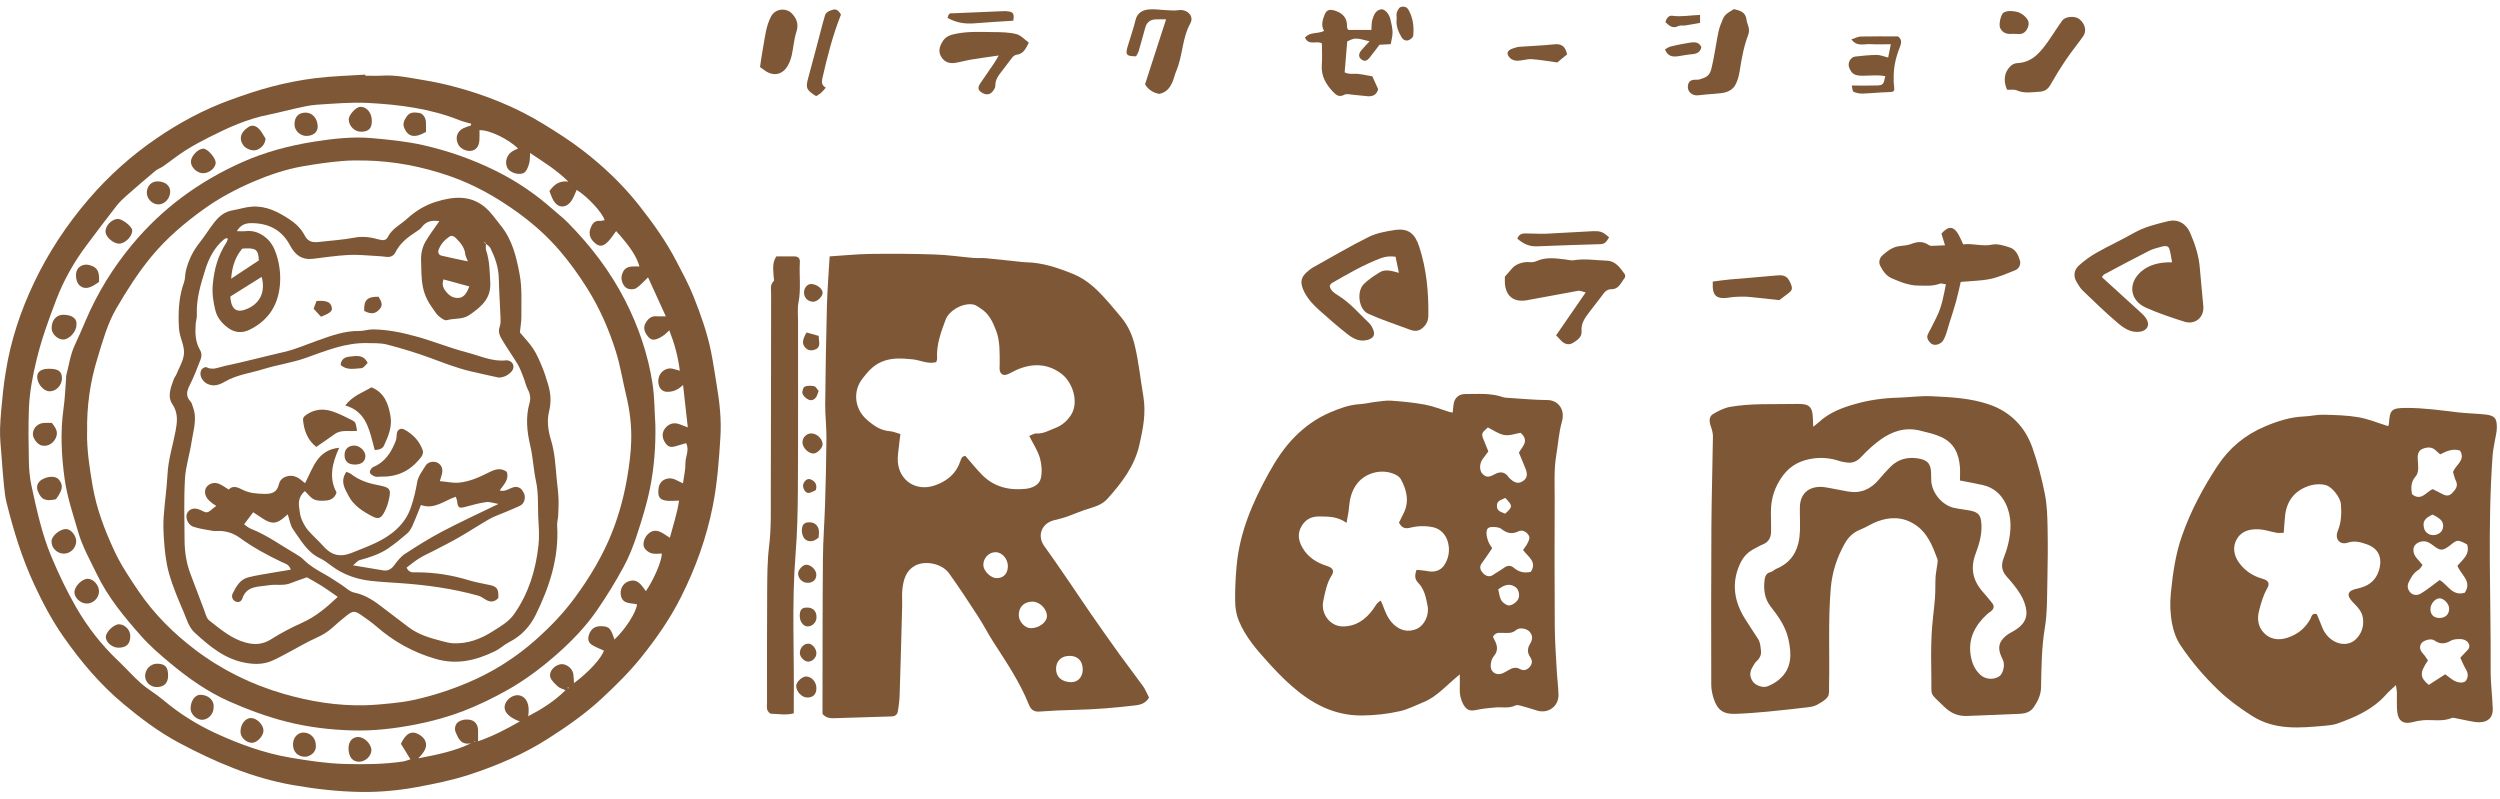 <svg xmlns="http://www.w3.org/2000/svg" width="144" height="46" viewBox="0 0 144 46" fill="none"><path d="M66.186 40.179C66.008 40.477 65.756 40.585 65.436 40.624C64.277 40.765 63.116 40.863 61.947 40.888C61.254 40.903 60.562 40.935 59.871 40.986C59.528 41.012 59.37 40.855 59.254 40.564C58.736 39.276 57.961 38.135 57.215 36.975C56.909 36.5 56.652 35.992 56.344 35.518C55.8 34.678 55.251 33.84 54.668 33.026C54.258 32.456 53.29 32.266 52.706 32.583C52.198 32.859 52.053 33.353 51.985 33.865C51.938 34.218 51.974 34.582 51.964 34.942C51.919 36.651 51.873 38.36 51.818 40.069C51.809 40.364 51.766 40.658 51.721 40.951C51.691 41.145 51.581 41.26 51.36 41.266C50.267 41.294 49.175 41.333 48.081 41.367C47.841 41.375 47.603 41.373 47.376 41.124C47.376 41 47.376 40.822 47.376 40.646C47.382 37.833 47.376 35.021 47.4 32.207C47.408 31.135 47.492 30.066 47.525 28.994C47.563 27.742 47.595 26.489 47.603 25.238C47.608 24.585 47.526 23.931 47.532 23.278C47.55 21.387 47.582 19.496 47.631 17.606C47.655 16.678 47.732 15.752 47.787 14.768C48.559 14.719 49.344 14.638 50.13 14.626C51.366 14.609 52.604 14.616 53.84 14.657C54.587 14.682 55.33 14.793 56.076 14.857C56.315 14.877 56.556 14.851 56.794 14.874C57.481 14.938 58.169 15.018 58.855 15.089C58.934 15.098 59.013 15.105 59.092 15.106C60.053 15.124 60.935 15.425 61.818 15.784C62.683 16.136 63.286 16.77 63.875 17.443C64.119 17.722 64.356 18.008 64.593 18.293C64.987 18.768 65.226 19.316 65.367 19.914C65.593 20.873 65.69 21.853 65.856 22.822C66.02 23.788 65.84 24.692 65.63 25.617C65.349 26.859 64.61 27.812 63.793 28.725C63.537 29.012 63.196 29.152 62.824 29.261C62.339 29.403 61.873 29.612 61.395 29.778C61.157 29.861 60.907 29.911 60.662 29.98C60.01 30.165 59.709 30.849 60.163 31.474C60.705 32.223 61.222 32.989 61.746 33.751C62.103 34.27 62.447 34.797 62.806 35.313C63.357 36.105 63.909 36.894 64.473 37.676C64.92 38.296 65.39 38.899 65.835 39.52C65.971 39.709 66.057 39.931 66.186 40.179ZM59.281 25.11C59.416 25.063 59.563 24.962 59.704 24.969C60.103 24.99 60.43 24.788 60.775 24.658C61.16 24.512 61.477 24.246 61.702 23.884C62.15 23.162 61.8 22.004 61.102 21.5C60.293 20.915 59.425 20.922 58.539 21.313C58.36 21.392 58.195 21.502 58.013 21.569C57.787 21.653 57.615 21.545 57.583 21.314C57.566 21.197 57.584 21.076 57.583 20.956C57.576 20.307 57.613 19.663 57.37 19.027C57.173 18.515 56.954 18.055 56.475 17.76C56.343 17.679 56.213 17.569 56.068 17.54C55.486 17.427 54.672 17.866 54.465 18.42C54.198 19.137 53.928 19.858 53.977 20.647C53.981 20.719 53.943 20.793 53.926 20.86C53.433 20.987 53.011 20.741 52.566 20.698C51.955 20.641 51.369 20.584 50.764 20.848C50.276 21.06 49.971 21.429 49.679 21.805C49.109 22.538 49.221 23.544 49.915 24.16C50.297 24.5 50.715 24.802 51.266 24.839C51.455 24.852 51.639 24.939 51.864 25.004C51.835 25.23 51.804 25.442 51.784 25.656C51.754 25.97 51.689 26.287 51.714 26.597C51.803 27.707 52.782 28.323 53.838 27.962C54.542 27.722 55.068 27.293 55.312 26.572C55.366 26.413 55.402 26.271 55.608 26.264C55.919 26.62 56.215 26.988 56.542 27.326C57.234 28.043 58.111 28.257 59.067 28.158C59.442 28.118 59.857 27.951 59.949 27.561C60.035 27.191 60.005 26.759 59.901 26.39C59.781 25.967 59.521 25.585 59.284 25.11H59.281ZM59.45 34.654C58.972 34.666 58.676 34.969 58.681 35.439C58.686 35.806 59.031 36.179 59.371 36.184C59.848 36.19 60.319 35.828 60.304 35.466C60.287 35.045 59.866 34.643 59.45 34.654ZM62.365 38.587C62.374 38.09 62.102 37.79 61.635 37.778C61.152 37.766 60.835 38.056 60.829 38.514C60.822 38.98 61.135 39.27 61.67 39.294C62.067 39.311 62.358 39.016 62.365 38.587ZM58.054 32.596C58.049 32.187 57.71 31.799 57.345 31.807C56.873 31.817 56.613 32.238 56.642 32.583C56.669 32.898 57.062 33.29 57.389 33.301C57.796 33.314 58.059 33.036 58.054 32.596Z" fill="#7D5736"></path><path d="M21.043 4.36C21.363 4.36 21.683 4.377 22.001 4.357C22.82 4.304 23.614 4.487 24.412 4.616C24.973 4.707 25.531 4.826 26.079 4.97C27.933 5.454 29.703 6.156 31.336 7.164C32.108 7.639 32.877 8.128 33.592 8.682C34.788 9.606 35.879 10.647 36.819 11.84C37.615 12.85 38.36 13.893 38.955 15.035C39.301 15.699 39.66 16.36 39.937 17.052C40.353 18.091 40.731 19.147 40.954 20.247C41.087 20.902 41.178 21.567 41.289 22.225C41.455 23.204 41.558 24.192 41.495 25.183C41.414 26.5 41.318 27.814 41.062 29.118C40.698 30.969 40.068 32.717 39.227 34.388C38.598 35.639 37.798 36.79 36.916 37.884C36.229 38.737 35.45 39.499 34.654 40.24C33.71 41.118 32.651 41.852 31.567 42.545C30.167 43.439 28.651 44.09 27.076 44.607C26.069 44.939 25.035 45.148 23.991 45.34C22.932 45.534 21.868 45.63 20.812 45.616C19.497 45.598 18.184 45.449 16.874 45.22C14.53 44.81 12.4 43.895 10.327 42.793C9.17 42.177 8.133 41.398 7.127 40.561C5.771 39.433 4.65 38.101 3.65 36.669C2.997 35.734 2.463 34.727 1.978 33.684C1.269 32.159 0.781 30.575 0.379 28.954C0.303 28.65 0.266 28.334 0.234 28.021C0.176 27.45 0.132 26.878 0.091 26.306C0.053 25.773 -0.014 25.238 0.003 24.706C0.025 23.976 0.108 23.248 0.179 22.521C0.215 22.15 0.276 21.78 0.334 21.411C0.616 19.614 1.185 17.913 1.967 16.27C2.796 14.529 3.843 12.949 5.098 11.484C6.254 10.136 7.559 8.967 9.015 7.97C10.333 7.068 11.739 6.311 13.243 5.764C14.053 5.469 14.871 5.189 15.705 4.975C16.52 4.765 17.354 4.601 18.189 4.499C19.133 4.384 20.087 4.361 21.038 4.298C21.038 4.318 21.041 4.339 21.042 4.359L21.043 4.36ZM27.132 7.227C27.132 7.193 27.135 7.158 27.135 7.123C26.909 7.057 26.678 7.009 26.462 6.923C24.775 6.249 22.998 6.025 21.208 5.93C20.221 5.878 19.224 5.971 18.233 6.033C17.825 6.059 17.419 6.163 17.015 6.249C16.498 6.36 15.986 6.506 15.466 6.608C14.257 6.844 13.151 7.347 12.062 7.895C11.588 8.134 11.119 8.388 10.669 8.673C10.232 8.951 9.828 9.279 9.402 9.576C9.26 9.676 9.083 9.73 8.951 9.84C8.389 10.309 7.833 10.788 7.284 11.273C7.079 11.454 6.876 11.646 6.709 11.86C6.128 12.605 5.561 13.361 4.994 14.116C4.269 15.081 3.674 16.13 3.246 17.249C2.811 18.389 2.39 19.54 2.103 20.737C1.883 21.656 1.702 22.581 1.666 23.523C1.628 24.538 1.641 25.557 1.663 26.574C1.672 27.046 1.713 27.526 1.814 27.986C2.115 29.366 2.408 30.747 2.959 32.061C3.377 33.059 3.845 34.041 4.378 34.968C5.032 36.107 5.851 37.162 6.822 38.077C7.266 38.495 7.667 38.96 8.124 39.36C8.522 39.709 8.992 39.973 9.396 40.315C10.31 41.085 11.306 41.716 12.389 42.218C13.785 42.863 15.213 43.384 16.74 43.643C17.772 43.818 18.803 43.975 19.849 44.004C20.962 44.035 22.075 44.026 23.181 43.868C23.349 43.844 23.51 43.775 23.642 43.736C23.446 43.417 23.264 43.118 23.093 42.842C23.383 42.224 23.72 42.057 24.151 42.316C24.295 42.402 24.447 42.542 24.503 42.692C24.636 43.05 24.421 43.339 24.09 43.682C25.221 43.459 26.2 43.266 27.142 42.808C26.555 42.942 26.391 42.528 26.233 42.138C26.187 42.026 26.208 41.857 26.26 41.745C26.375 41.503 26.769 41.39 27.107 41.469C27.361 41.529 27.524 41.737 27.535 42.036C27.543 42.245 27.536 42.455 27.536 42.699C28.397 42.4 29.158 42.003 29.942 41.555C29.253 41.304 28.966 40.948 29.096 40.562C29.214 40.22 29.621 39.977 29.937 40.059C30.342 40.166 30.528 40.596 30.424 41.256C31.213 40.842 31.933 40.394 32.574 39.753C32.409 39.678 32.245 39.644 32.139 39.546C31.969 39.391 31.771 39.217 31.701 39.013C31.595 38.694 31.928 38.316 32.293 38.259C32.603 38.211 32.978 38.496 33.023 38.821C33.045 38.984 33.048 39.149 33.062 39.347C33.917 38.713 34.636 37.919 34.785 37.476C34.553 37.367 34.311 37.279 34.098 37.147C33.874 37.006 33.841 36.785 33.935 36.532C34.055 36.215 34.271 36.063 34.614 36.069C35.008 36.076 35.126 36.145 35.283 36.527C35.321 36.622 35.351 36.719 35.392 36.837C36.018 36.258 36.657 35.252 36.692 34.81C36.337 34.716 35.855 34.821 35.762 34.284C35.702 33.941 35.871 33.622 36.171 33.499C36.713 33.279 36.944 33.703 37.204 34.05C37.663 33.379 38.117 32.325 38.124 31.885C37.927 31.885 37.72 31.923 37.538 31.873C37.383 31.83 37.216 31.71 37.128 31.576C36.986 31.357 37.101 30.975 37.319 30.767C37.544 30.553 37.786 30.512 38.079 30.661C38.247 30.746 38.4 30.86 38.584 30.976C38.781 30.223 39.017 29.529 39.115 28.836C38.802 28.836 38.542 28.878 38.303 28.826C37.969 28.753 37.893 28.578 37.926 28.189C37.957 27.829 38.149 27.631 38.447 27.567C38.785 27.497 39.03 27.71 39.338 27.84C39.395 27.424 39.488 27.053 39.481 26.684C39.474 26.305 39.726 25.929 39.519 25.524C39.305 25.588 39.12 25.646 38.932 25.699C38.62 25.787 38.488 25.745 38.324 25.514C38.125 25.233 38.117 24.93 38.301 24.683C38.519 24.391 38.835 24.308 39.186 24.451C39.302 24.499 39.42 24.542 39.617 24.618C39.523 23.769 39.436 22.999 39.344 22.173C39.062 22.448 38.782 22.57 38.444 22.569C38.178 22.568 38.012 22.406 37.954 22.2C37.778 21.593 38.272 21.134 38.735 21.236C38.857 21.262 38.975 21.303 39.158 21.355C39.05 20.517 38.849 19.782 38.551 19.026C38.425 19.142 38.358 19.217 38.281 19.275C38.187 19.346 38.089 19.412 37.984 19.465C37.646 19.632 37.469 19.596 37.266 19.308C37.112 19.086 37.037 18.856 37.197 18.589C37.342 18.347 37.517 18.194 37.816 18.218C37.966 18.23 38.118 18.22 38.351 18.22C37.987 17.421 37.655 16.693 37.328 15.976C37.079 16.21 36.888 16.44 36.648 16.597C36.526 16.677 36.3 16.68 36.156 16.625C35.9 16.527 35.746 16.127 35.812 15.874C35.904 15.517 36.059 15.379 36.416 15.35C36.55 15.34 36.685 15.349 36.833 15.349C36.664 14.759 36.273 14.171 35.489 13.311C35.346 13.5 35.222 13.698 35.066 13.869C34.731 14.236 34.497 14.246 34.171 13.905C33.98 13.705 33.911 13.437 34.001 13.185C34.084 12.953 34.202 12.695 34.541 12.721C34.634 12.729 34.728 12.697 34.825 12.684C34.717 12.261 33.818 11.299 33.215 10.939C33.117 11.149 33.047 11.376 32.917 11.563C32.588 12.034 32.109 11.996 31.848 11.49C31.766 11.335 31.712 11.164 31.648 11.005C31.887 10.677 32.169 10.389 32.736 10.46C32.044 9.776 31.31 9.332 30.531 8.812C30.519 9.041 30.527 9.177 30.503 9.308C30.477 9.442 30.438 9.577 30.378 9.7C30.329 9.8 30.258 9.921 30.166 9.965C29.865 10.11 29.35 9.934 29.222 9.666C29.046 9.297 29.207 8.859 29.588 8.672C29.667 8.634 29.746 8.598 29.841 8.552C29.257 7.988 28.171 7.475 27.617 7.498C27.617 7.691 27.629 7.887 27.614 8.081C27.596 8.304 27.525 8.52 27.314 8.634C27.017 8.793 26.549 8.624 26.394 8.323C26.202 7.946 26.321 7.562 26.699 7.382C26.835 7.316 26.985 7.275 27.127 7.224L27.132 7.227ZM32.761 39.626C32.749 39.614 32.738 39.595 32.724 39.593C32.711 39.593 32.698 39.611 32.684 39.621C32.696 39.633 32.706 39.652 32.72 39.653C32.732 39.653 32.746 39.637 32.761 39.626ZM27.343 42.696C27.33 42.706 27.314 42.72 27.3 42.731C27.329 42.733 27.357 42.735 27.386 42.736C27.372 42.723 27.357 42.709 27.343 42.696Z" fill="#7D5736"></path><path d="M84.082 38.846C83.318 39.464 82.787 40.118 82.004 40.439C81.555 40.624 81.113 40.854 80.645 40.961C79.936 41.124 79.213 41.202 78.475 41.212C76.864 41.232 75.569 40.537 74.409 39.52C73.934 39.105 73.493 38.647 73.07 38.18C72.394 37.438 71.73 36.676 71.346 35.733C71.208 35.397 71.152 35.01 71.145 34.643C71.132 33.971 71.169 33.302 71.226 32.628C71.394 30.68 72.14 28.957 73.065 27.28C73.495 26.5 73.973 25.765 74.606 25.134C75.183 24.557 75.841 24.088 76.585 23.769C77.138 23.532 77.71 23.313 78.329 23.279C78.622 23.264 78.912 23.187 79.204 23.152C79.516 23.116 79.833 23.057 80.142 23.079C80.789 23.126 81.438 23.187 82.075 23.306C82.551 23.394 83.008 23.582 83.475 23.725C83.529 23.742 83.585 23.749 83.674 23.767C83.69 23.618 83.707 23.485 83.718 23.351C83.754 22.948 84 22.695 84.402 22.696C85.132 22.698 85.87 22.628 86.58 22.879C86.653 22.906 86.736 22.907 86.813 22.912C87.585 22.96 88.356 23.04 89.127 23.043C89.706 23.046 90.045 23.503 90.017 23.979C90.01 24.095 89.99 24.214 89.957 24.326C89.786 24.935 89.751 25.565 89.646 26.184C89.5 27.035 89.552 27.888 89.549 28.74C89.539 31.193 89.539 33.647 89.555 36.101C89.561 36.933 89.622 37.766 89.668 38.597C89.693 39.07 89.757 39.541 89.769 40.014C89.786 40.686 89.172 41.127 88.53 40.927C88.212 40.828 87.895 40.73 87.574 40.643C87.481 40.618 87.359 40.598 87.281 40.637C86.9 40.821 86.496 40.713 86.106 40.752C85.753 40.785 85.398 40.814 85.054 40.891C84.671 40.974 84.473 40.91 84.287 40.572C84.13 40.286 84.069 39.984 84.082 39.661C84.092 39.428 84.084 39.196 84.084 38.844L84.082 38.846ZM77.561 30.117C77.009 29.729 76.512 29.76 76.017 29.747C75.528 29.734 75.169 29.931 74.943 30.353C74.726 30.757 74.798 31.156 75.017 31.54C75.34 32.107 75.851 32.417 76.454 32.608C76.766 32.708 76.868 32.882 76.707 33.137C76.416 33.601 76.323 34.116 76.217 34.636C76.073 35.342 76.602 36.065 77.315 36.081C78.09 36.097 78.656 35.691 79.092 35.093C79.217 34.92 79.296 34.72 79.532 34.596C79.577 34.694 79.61 34.758 79.635 34.825C79.784 35.235 79.936 35.639 80.261 35.953C80.668 36.345 81.156 36.427 81.618 36.217C82.051 36.02 82.329 35.418 82.231 34.913C82.139 34.435 82.052 33.938 81.687 33.568C81.473 33.35 81.485 33.119 81.596 32.82C81.821 32.847 82.036 32.858 82.243 32.9C82.62 32.976 82.976 32.867 83.178 32.568C83.449 32.168 83.521 31.715 83.409 31.259C83.302 30.813 82.981 30.462 82.551 30.37C82.134 30.28 81.661 30.285 81.249 30.392C80.886 30.485 80.736 30.377 80.579 30.106C80.662 29.939 80.736 29.778 80.819 29.624C81.196 28.921 81.041 28.249 80.686 27.597C80.626 27.488 80.5 27.396 80.384 27.34C79.637 26.974 78.67 27.208 78.169 27.856C77.838 28.286 77.737 28.772 77.696 29.291C77.678 29.517 77.624 29.741 77.562 30.115L77.561 30.117ZM85.729 26.001C85.61 26.161 85.502 26.301 85.398 26.444C85.218 26.688 85.205 27.079 85.369 27.267C85.553 27.477 85.721 27.526 86.06 27.334C86.429 27.123 86.691 27.179 86.922 27.515C86.944 27.547 86.979 27.571 87.007 27.598C87.279 27.843 87.496 27.87 87.748 27.692C87.95 27.549 88 27.335 87.882 27.027C87.757 26.701 87.617 26.383 87.488 26.07C87.696 25.707 88.107 25.392 87.586 24.929C87.3 24.974 86.96 25.108 86.652 25.058C86.32 25.003 86.017 24.775 85.701 24.622C85.325 24.949 85.315 24.981 85.467 25.357C85.549 25.558 85.629 25.758 85.729 26.003V26.001ZM87.73 31.677C87.83 31.529 87.922 31.423 87.98 31.299C88.053 31.145 88.164 30.989 88.03 30.801C87.88 30.591 87.659 30.51 87.455 30.608C87.077 30.791 86.788 30.708 86.477 30.465C86.353 30.369 86.144 30.354 85.974 30.354C85.713 30.354 85.617 30.454 85.622 30.723C85.625 30.892 85.679 31.066 85.741 31.224C85.796 31.363 85.895 31.484 85.95 31.575C85.731 31.895 85.552 32.177 85.351 32.443C85.174 32.677 85.293 32.879 85.436 33.028C85.585 33.181 85.796 33.267 86.023 33.102C86.213 32.963 86.429 32.859 86.616 32.716C86.82 32.559 87.013 32.547 87.206 32.712C87.483 32.947 87.792 33.026 88.175 32.938C88.551 32.365 88.021 32.079 87.728 31.678L87.73 31.677ZM85.993 36.681C86.02 36.738 86.044 36.792 86.072 36.842C86.258 37.178 86.316 37.492 86.026 37.82C85.921 37.94 85.877 38.142 85.865 38.311C85.837 38.699 86.167 38.928 86.532 38.79C86.641 38.749 86.742 38.682 86.843 38.625C87.069 38.495 87.283 38.386 87.557 38.54C87.77 38.659 87.978 38.586 88.132 38.391C88.276 38.21 88.261 38.026 88.138 37.845C87.963 37.589 87.973 37.343 88.134 37.081C88.281 36.845 88.303 36.597 88.093 36.375C87.933 36.208 87.531 36.117 87.33 36.29C87.077 36.508 86.817 36.451 86.547 36.454C86.355 36.457 86.14 36.402 85.994 36.682L85.993 36.681ZM86.298 33.949C86.35 34.158 86.37 34.376 86.462 34.557C86.527 34.684 86.678 34.792 86.814 34.853C87 34.936 87.316 34.745 87.447 34.512C87.553 34.32 87.496 33.958 87.29 33.815C86.977 33.595 86.664 33.665 86.298 33.949ZM86.703 28.68C86.48 28.803 86.211 28.82 86.221 29.151C86.23 29.476 86.498 29.486 86.694 29.588C87.14 29.196 87.143 29.131 86.702 28.679L86.703 28.68Z" fill="#7D5736"></path><path d="M137.558 24.547C137.575 24.499 137.598 24.463 137.6 24.426C137.652 23.588 137.75 23.499 138.608 23.496C139.599 23.493 140.579 23.633 141.56 23.749C142.071 23.809 142.588 23.818 143.1 23.869C143.687 23.925 143.831 24.077 143.818 24.657C143.812 24.908 143.74 25.159 143.699 25.41C143.656 25.682 143.595 25.954 143.575 26.228C143.274 30.347 143.485 34.472 143.461 38.595C143.456 39.346 143.561 40.098 143.583 40.85C143.596 41.337 143.292 41.606 142.792 41.602C142.616 41.601 142.439 41.567 142.265 41.536C141.976 41.482 141.689 41.416 141.401 41.36C141.343 41.349 141.274 41.336 141.223 41.358C140.686 41.579 140.123 41.442 139.572 41.486C139.378 41.502 139.183 41.537 138.993 41.589C138.441 41.737 138.125 41.539 138.076 40.959C138.046 40.602 138.069 40.242 138.06 39.882C138.058 39.774 138.034 39.668 138.006 39.462C137.773 39.683 137.592 39.831 137.44 40.003C136.683 40.863 135.677 41.305 134.631 41.676C134.413 41.754 134.171 41.781 133.938 41.801C132.481 41.929 131.037 42.084 129.695 41.222C129.01 40.783 128.365 40.318 127.778 39.753C126.96 38.966 126.224 38.112 125.599 37.17C125.357 36.806 125.202 36.392 125.114 35.931C125 35.332 124.981 34.739 125.041 34.156C125.155 33.044 125.302 31.946 125.681 30.867C126.188 29.422 126.893 28.104 127.726 26.837C128.408 25.801 129.31 25.051 130.455 24.566C131.183 24.257 131.917 24.022 132.714 23.988C133.087 23.973 133.459 23.879 133.83 23.888C134.502 23.903 135.182 23.919 135.842 24.032C136.416 24.13 136.966 24.363 137.558 24.547ZM131.537 30.691C131.363 30.691 131.243 30.708 131.131 30.687C130.785 30.625 130.444 30.503 130.098 30.487C129.613 30.465 129.131 30.573 128.856 31.026C128.581 31.475 128.665 31.971 128.94 32.37C129.265 32.844 129.741 33.176 130.313 33.333C130.656 33.428 130.759 33.596 130.592 33.888C130.355 34.303 130.231 34.744 130.116 35.205C129.991 35.705 130.095 36.143 130.409 36.464C130.766 36.828 131.249 36.909 131.781 36.726C132.354 36.529 132.769 36.192 133.067 35.672C133.141 35.544 133.154 35.284 133.449 35.376C133.546 35.612 133.655 35.861 133.751 36.114C133.907 36.526 134.21 36.847 134.583 37.002C134.94 37.149 135.383 37.131 135.701 36.817C136.023 36.499 136.161 36.105 136.109 35.639C136.062 35.205 135.775 34.949 135.501 34.661C135.133 34.277 135.229 34.015 135.758 33.908C136.361 33.787 136.823 33.498 137.019 32.88C137.253 32.146 137.017 31.593 136.326 31.351C136.004 31.238 135.637 31.122 135.234 31.256C134.769 31.412 134.464 31.039 134.659 30.573C134.866 30.078 134.872 29.573 134.84 29.06C134.814 28.656 134.331 28.046 133.978 27.947C133.32 27.76 132.46 28.079 132.025 28.639C131.718 29.034 131.625 29.485 131.597 29.963C131.584 30.194 131.561 30.424 131.541 30.687L131.537 30.691ZM140.53 33.408C141.005 33.7 141.262 34.358 141.972 34.14C142.416 33.477 141.732 33.095 141.547 32.586C141.855 32.227 142.285 31.93 142.107 31.363C141.785 31.178 141.606 31.109 141.453 31.18C141.314 31.244 141.198 31.359 141.073 31.451C140.69 31.732 140.564 31.728 140.186 31.443C140.077 31.36 139.961 31.278 139.836 31.224C139.584 31.114 139.238 31.213 139.088 31.42C138.959 31.601 138.997 31.903 139.183 32.128C139.294 32.262 139.41 32.393 139.541 32.546C139.447 32.659 139.392 32.775 139.3 32.829C139.01 32.999 138.866 33.278 138.731 33.558C138.685 33.654 138.671 33.791 138.701 33.891C138.798 34.227 139.135 34.375 139.444 34.187C139.805 33.967 140.136 33.694 140.529 33.407L140.53 33.408ZM138.933 28.465C139.45 28.892 139.76 28.334 140.118 28.173C140.31 28.269 140.472 28.34 140.626 28.43C140.832 28.549 141.046 28.609 141.225 28.42C141.411 28.224 141.62 28.018 141.458 27.691C141.382 27.535 141.348 27.358 141.295 27.192C141.433 26.777 142.043 26.51 141.695 25.953C141.269 25.819 140.91 25.991 140.555 26.171C140.463 26.09 140.384 26.029 140.316 25.959C140.086 25.723 139.805 25.747 139.544 25.852C139.29 25.955 139.242 26.199 139.264 26.456C139.274 26.576 139.274 26.695 139.283 26.814C139.301 27.056 139.29 27.271 139.111 27.479C138.877 27.749 138.862 28.094 138.933 28.465ZM141.713 37.884C141.84 37.751 141.924 37.668 142.003 37.579C142.119 37.45 142.286 37.339 142.22 37.127C142.156 36.923 141.938 36.799 141.64 36.811C141.486 36.817 141.311 36.823 141.184 36.898C140.863 37.084 140.564 37.127 140.248 36.905C140.202 36.871 140.143 36.848 140.087 36.838C139.887 36.797 139.537 36.925 139.454 37.08C139.335 37.303 139.414 37.49 139.579 37.666C139.686 37.779 139.763 37.919 139.85 38.041C139.368 38.755 139.371 39.014 139.898 39.449C140.204 39.251 140.526 39.044 140.845 38.839C141.009 38.959 141.159 39.088 141.326 39.189C141.594 39.348 141.931 39.361 142.038 39.207C142.183 38.996 142.171 38.773 142.032 38.544C141.912 38.347 141.828 38.126 141.713 37.886V37.884ZM140.111 29.639C139.648 29.861 139.533 30.049 139.627 30.43C139.684 30.661 139.899 30.821 140.15 30.823C140.41 30.823 140.64 30.671 140.699 30.456C140.796 30.102 140.649 29.897 140.111 29.639ZM140.537 35.594C140.876 35.587 141.089 35.36 141.069 35.027C141.053 34.774 140.777 34.479 140.54 34.464C140.269 34.446 139.975 34.794 139.992 35.115C140.009 35.429 140.207 35.603 140.536 35.596L140.537 35.594Z" fill="#7D5736"></path><path d="M104.442 24.583C104.624 24.434 104.702 24.377 104.772 24.312C105.369 23.763 106.092 23.488 106.861 23.27C107.666 23.041 108.477 22.93 109.309 22.906C109.962 22.888 110.616 22.793 111.265 22.823C112.385 22.875 113.52 22.932 114.589 23.302C115.796 23.72 116.642 24.58 117.064 25.78C117.37 26.646 117.602 27.546 117.783 28.447C117.911 29.081 117.928 29.745 117.941 30.396C117.961 31.434 117.953 32.471 117.928 33.508C117.906 34.399 117.927 35.303 117.781 36.178C117.59 37.323 117.588 38.465 117.563 39.614C117.553 40.039 117.366 40.416 117.128 40.757C116.947 41.015 116.646 41.102 116.347 41.116C115.336 41.165 114.324 41.196 113.312 41.239C112.785 41.262 112.361 41.078 111.982 40.704C111.096 39.831 111.27 40.197 111.245 38.958C111.228 38.16 111.223 37.361 111.26 36.565C111.293 35.857 111.399 35.153 111.454 34.445C111.485 34.048 111.466 33.647 111.488 33.249C111.501 33.016 111.555 32.783 111.582 32.55C111.597 32.432 111.632 32.298 111.593 32.195C111.309 31.437 111.021 30.677 110.291 30.207C109.607 29.766 108.88 29.759 108.146 30.031C107.799 30.159 107.485 30.376 107.14 30.511C106.728 30.673 106.448 30.963 106.243 31.333C105.8 32.132 105.529 32.961 105.45 33.901C105.293 35.773 105.396 37.64 105.354 39.509C105.349 39.723 105.384 39.989 105.275 40.14C105.127 40.345 104.868 40.48 104.636 40.607C104.486 40.688 104.299 40.718 104.125 40.739C103.342 40.831 102.559 40.921 101.773 40.994C101.162 41.05 100.55 41.1 99.938 41.118C99.258 41.139 98.92 40.893 98.709 40.242C98.626 39.983 98.569 39.703 98.568 39.432C98.562 36.399 98.558 33.367 98.576 30.335C98.587 28.603 98.642 26.873 98.665 25.141C98.667 24.951 98.611 24.754 98.548 24.572C98.433 24.247 98.437 23.987 98.686 23.84C98.986 23.663 99.318 23.495 99.656 23.436C100.875 23.222 102.112 23.295 103.342 23.269C103.482 23.266 103.621 23.265 103.761 23.272C104.19 23.296 104.36 23.456 104.407 23.886C104.427 24.078 104.427 24.275 104.442 24.585V24.583ZM112.895 27.676C112.895 27.372 112.912 27.133 112.892 26.895C112.829 26.147 112.568 25.525 111.829 25.18C111.431 24.996 111.016 24.907 110.597 24.803C109.737 24.59 108.989 24.839 108.31 25.328C107.91 25.616 107.541 25.96 107.204 26.32C106.959 26.582 106.703 26.692 106.363 26.638C106.227 26.616 106.088 26.6 105.96 26.556C105.463 26.389 104.948 26.336 104.436 26.409C103.736 26.509 103.144 26.787 102.695 27.394C102.214 28.044 101.996 28.742 102.004 29.533C102.008 29.892 102.017 30.252 102.014 30.611C102.01 30.954 101.883 31.224 101.536 31.359C101.372 31.424 101.22 31.521 101.062 31.6C100.712 31.774 100.442 32.04 100.271 32.383C99.684 33.562 99.885 34.694 100.577 35.743C100.804 36.089 101.022 36.441 101.252 36.784C101.402 37.007 101.396 37.223 101.429 37.453C101.471 37.744 101.341 37.944 101.139 38.128C101.069 38.192 101.029 38.289 100.975 38.372C100.771 38.682 100.765 38.964 100.957 39.248C101.113 39.476 101.526 39.64 101.805 39.533C102.04 39.442 102.274 39.311 102.467 39.149C103.232 38.51 103.202 37.655 103.009 36.801C102.851 36.097 102.44 35.505 101.996 34.944C101.637 34.491 101.575 33.97 101.637 33.425C101.66 33.212 101.728 33.004 102.002 32.949C102.11 32.927 102.196 32.812 102.304 32.769C103.292 32.367 103.642 31.564 103.677 30.574C103.694 30.115 103.662 29.655 103.674 29.196C103.693 28.467 104.143 28.038 104.875 28.044C105.032 28.045 105.19 28.075 105.345 28.103C105.711 28.169 106.075 28.245 106.443 28.31C107.168 28.439 107.745 28.184 108.213 27.634C108.431 27.378 108.653 27.123 108.892 26.886C109.315 26.468 109.827 26.316 110.419 26.396C111.023 26.477 111.233 26.703 111.233 27.315C111.233 27.434 111.233 27.554 111.239 27.674C111.267 28.379 111.858 29.098 112.548 29.253C112.835 29.316 113.13 29.345 113.42 29.398C113.972 29.497 114.107 29.668 114.132 30.236C114.159 30.822 113.99 31.375 113.792 31.904C113.48 32.744 113.64 33.448 114.214 34.096C114.397 34.303 114.574 34.518 114.748 34.734C114.885 34.906 114.853 35.066 114.688 35.203C114.611 35.265 114.524 35.315 114.452 35.381C113.762 36.021 113.356 36.781 113.512 37.75C113.581 38.184 113.743 38.586 114.092 38.889C114.368 39.129 114.808 39.169 115.137 38.971C115.358 38.839 115.489 38.386 115.392 38.076C115.364 37.983 115.31 37.897 115.271 37.806C115.062 37.316 115.124 36.985 115.521 36.642C115.667 36.516 115.846 36.426 116.015 36.328C116.455 36.071 116.775 35.714 116.719 35.186C116.686 34.865 116.557 34.533 116.39 34.254C116.168 33.885 115.887 33.546 115.597 33.225C115.31 32.908 115.249 32.58 115.397 32.187C115.501 31.913 115.6 31.634 115.667 31.349C115.853 30.564 115.891 29.774 115.536 29.026C115.274 28.472 114.834 28.081 114.217 27.94C113.799 27.844 113.375 27.771 112.893 27.676H112.895Z" fill="#7D5736"></path><path d="M44.712 14.767C45.066 14.767 45.404 14.77 45.741 14.767C45.964 14.766 46.085 14.877 46.072 15.093C46.025 15.864 46.146 16.638 45.995 17.412C45.923 17.777 45.968 18.168 45.968 18.546C45.965 21.756 45.977 24.967 45.958 28.177C45.951 29.427 45.923 30.681 45.824 31.927C45.596 34.792 45.756 37.658 45.722 40.524C45.72 40.702 45.722 40.879 45.722 41.087C45.275 41.208 44.842 41.12 44.414 41.11C44.335 41.109 44.221 40.972 44.193 40.878C44.154 40.749 44.181 40.601 44.181 40.462C44.182 38.329 44.173 36.195 44.189 34.061C44.195 33.188 44.194 32.309 44.302 31.446C44.429 30.413 44.393 29.382 44.398 28.351C44.414 24.542 44.408 20.733 44.416 16.924C44.416 16.675 44.34 16.407 44.565 16.19C44.609 16.147 44.563 16.013 44.56 15.921C44.55 15.55 44.456 15.17 44.715 14.77L44.712 14.767Z" fill="#7D5736"></path><path d="M80.575 15.716C80.509 15.391 80.451 15.112 80.384 14.786C80.105 14.755 79.84 14.758 79.543 14.869C78.542 15.246 77.625 15.782 76.704 16.312C76.658 16.338 76.634 16.404 76.59 16.467C76.64 16.75 76.878 16.895 77.083 17.022C77.771 17.445 78.28 18.06 78.855 18.603C78.978 18.72 79.07 18.894 79.121 19.058C79.204 19.336 79.073 19.488 78.783 19.574C78.312 19.712 77.935 19.499 77.6 19.236C77.039 18.796 76.502 18.326 75.972 17.85C75.648 17.56 75.354 17.249 75.144 16.849C74.857 16.299 74.896 15.955 75.385 15.579C75.448 15.53 75.507 15.474 75.575 15.435C76.656 14.834 77.72 14.203 78.826 13.653C79.289 13.423 79.833 13.324 80.353 13.247C81.147 13.131 81.511 13.482 81.747 14.209C82.168 15.499 82.291 16.827 82.273 18.178C82.268 18.493 82.151 18.708 81.932 18.898C81.714 19.087 81.474 19.09 81.217 18.991C80.412 18.687 79.588 18.425 78.807 18.07C78.262 17.823 78.126 16.795 78.553 16.366C78.814 16.105 79.135 15.897 79.449 15.697C79.791 15.48 80.161 15.603 80.571 15.714L80.575 15.716Z" fill="#7D5736"></path><path d="M121.072 15.964C121.839 16.662 122.569 17.325 123.296 17.99C123.414 18.098 123.533 18.211 123.618 18.343C123.86 18.714 123.68 19.054 123.253 19.108C122.724 19.175 122.325 18.896 121.973 18.596C121.276 18.006 120.622 17.365 119.962 16.733C119.822 16.599 119.722 16.42 119.62 16.253C119.404 15.898 119.462 15.547 119.753 15.285C120.059 15.009 120.4 14.761 120.758 14.559C121.461 14.161 122.197 13.823 122.899 13.424C123.525 13.067 124.209 12.904 124.894 12.738C125.451 12.604 125.924 12.881 126.155 13.416C126.438 14.069 126.657 14.736 126.711 15.454C126.766 16.181 126.85 16.905 126.911 17.631C126.966 18.283 126.443 18.726 125.811 18.526C125.066 18.29 124.319 18.04 123.606 17.721C122.653 17.296 122.556 16.285 123.362 15.614C123.788 15.26 124.371 15.091 125.112 15.11C125.059 14.843 125.032 14.579 124.953 14.332C124.892 14.142 124.692 14.16 124.539 14.2C124.274 14.268 124.002 14.337 123.759 14.461C122.896 14.898 122.046 15.355 121.193 15.81C121.146 15.836 121.121 15.899 121.072 15.964Z" fill="#7D5736"></path><path d="M113.081 14.076C113.64 14.001 114.17 14.211 114.736 14.092C115.056 14.023 115.438 14.146 115.767 14.255C116.109 14.367 116.262 14.707 116.352 15.024C116.409 15.226 116.302 15.474 116.078 15.564C115.607 15.753 115.135 15.963 114.643 16.067C114.107 16.179 113.55 16.182 112.938 16.238C112.856 16.588 112.774 16.986 112.665 17.378C112.545 17.812 112.401 18.239 112.266 18.669C112.197 18.892 112.143 19.121 112.057 19.337C111.979 19.53 111.912 19.721 111.668 19.819C111.462 19.902 111.293 19.858 111.186 19.746C111.065 19.619 110.935 19.443 111.063 19.217C111.236 18.91 111.382 18.587 111.543 18.272C111.841 17.686 111.951 17.048 112.083 16.377C111.951 16.36 111.823 16.304 111.731 16.34C111.307 16.505 110.867 16.448 110.436 16.448C110.186 16.448 109.93 16.379 109.685 16.31C109.461 16.246 109.249 16.139 109.03 16.057C108.668 15.922 108.462 15.631 108.3 15.31C108.189 15.093 108.274 14.846 108.426 14.711C108.702 14.465 109.003 14.228 109.397 14.177C109.629 14.146 109.875 14.136 110.088 14.052C110.445 13.912 110.77 13.886 111.095 14.114C111.139 14.146 111.206 14.162 111.261 14.161C111.507 14.156 111.751 14.142 112.033 14.13C111.965 13.91 111.894 13.681 111.826 13.456C112.235 12.995 112.531 13.015 112.82 13.526C112.916 13.695 112.986 13.877 113.078 14.074L113.081 14.076Z" fill="#7D5736"></path><path d="M89.633 19.314C90.2 18.491 90.744 17.702 91.335 16.845C91.143 16.8 91.015 16.73 90.903 16.75C89.916 16.923 88.934 17.12 87.947 17.294C87.165 17.433 86.692 17.024 86.68 16.225C86.679 16.127 86.68 16.027 86.68 15.934C86.832 15.761 86.977 15.598 87.121 15.434C87.322 15.204 87.745 15.068 88.088 15.099C88.219 15.111 88.371 15.099 88.489 15.045C89.042 14.789 89.61 14.88 90.179 14.947C90.335 14.965 90.497 15.015 90.647 14.99C91.284 14.881 91.917 14.996 92.549 15.014C93.058 15.028 93.322 15.428 93.586 15.793C93.622 15.842 93.617 15.966 93.579 16.013C93.37 16.272 93.245 16.66 92.834 16.656C92.517 16.654 92.399 16.862 92.248 17.064C92.013 17.381 91.762 17.687 91.525 18.003C91.285 18.321 91.06 18.636 91.099 19.077C91.129 19.425 90.833 19.611 90.591 19.756C90.357 19.897 90.09 19.819 89.897 19.594C89.833 19.519 89.762 19.45 89.631 19.315L89.633 19.314Z" fill="#7D5736"></path><path d="M79.043 4.39C79.161 4.651 79.264 4.878 79.382 5.136C79.312 5.423 79.106 5.568 78.784 5.543C78.489 5.52 78.197 5.479 77.904 5.454C77.747 5.441 77.555 5.389 77.435 5.456C77.125 5.629 76.945 5.46 76.764 5.268C76.359 4.838 76.089 4.357 76.136 3.73C76.167 3.318 76.142 2.903 76.142 2.499C75.834 2.315 75.381 2.655 75.168 2.166C75.445 1.825 75.893 1.966 76.267 1.782C76.079 1.471 76.175 1.152 76.297 0.846C76.414 0.553 76.6 0.516 76.917 0.622C77.369 0.773 77.606 1.059 77.591 1.543C77.591 1.58 77.605 1.62 77.618 1.656C77.624 1.674 77.642 1.687 77.672 1.724H78.992C79.009 1.523 78.992 1.322 79.047 1.141C79.126 0.881 79.218 0.596 79.546 0.537C79.74 0.503 80.002 0.768 80.083 1.095C80.146 1.342 80.204 1.597 80.21 1.85C80.216 2.073 80.147 2.299 80.107 2.543C79.851 2.558 79.657 2.567 79.458 2.578C79.268 2.827 79.081 3.081 78.885 3.327C78.763 3.476 78.622 3.575 78.427 3.429C78.254 3.3 78.233 3.122 78.398 2.917C78.547 2.733 78.717 2.564 78.886 2.379C78.071 2.169 78.041 2.169 77.6 2.388C77.551 2.975 77.502 3.564 77.452 4.169C77.719 4.308 78.003 4.223 78.271 4.262C78.525 4.299 78.778 4.348 79.043 4.394V4.39Z" fill="#7D5736"></path><path d="M66.781 5.41C66.453 5.347 66.163 5.2 65.955 4.856C66.347 3.645 66.747 2.408 67.165 1.116C66.911 1.116 66.714 1.103 66.519 1.119C66.237 1.143 66.049 1.301 65.971 1.577C65.843 2.03 65.723 2.486 65.59 2.938C65.557 3.048 65.488 3.147 65.439 3.244C64.878 3.238 64.811 3.162 64.951 2.681C65.1 2.172 65.283 1.672 65.406 1.157C65.508 0.734 65.809 0.582 66.166 0.544C66.496 0.511 66.837 0.571 67.173 0.584C67.408 0.592 67.647 0.624 67.876 0.586C68.367 0.509 68.8 0.917 68.565 1.34C68.085 2.207 68.13 3.208 67.752 4.092C67.682 4.255 67.643 4.43 67.582 4.598C67.441 4.986 67.234 5.311 66.781 5.41Z" fill="#7D5736"></path><path d="M115.607 5.169C115.371 4.633 115.448 4.14 115.824 3.791C115.917 3.705 116.066 3.64 116.191 3.636C117.103 3.595 117.569 2.952 118.029 2.3C118.29 1.931 118.521 1.541 118.79 1.179C118.971 0.936 119.526 0.907 119.765 1.096C120.101 1.363 120.207 1.778 119.992 2.086C119.676 2.536 119.323 2.962 119.014 3.419C118.685 3.905 118.377 4.407 118.084 4.917C117.937 5.173 117.729 5.27 117.457 5.285C117.025 5.309 116.595 5.394 116.167 5.206C116.015 5.139 115.815 5.179 115.607 5.169Z" fill="#7D5736"></path><path d="M57.531 3.196C56.905 3.287 56.42 3.351 55.94 3.431C55.632 3.482 55.33 3.573 55.021 3.621C54.71 3.669 54.427 3.591 54.242 3.314C54.038 3.007 54.086 2.733 54.291 2.394C54.477 2.086 54.745 2.008 55.068 1.943C55.794 1.797 56.523 1.843 57.252 1.849C57.684 1.852 58.128 1.858 58.543 1.964C58.803 2.03 59.017 2.28 59.261 2.455C59.08 2.811 58.947 3.108 58.551 3.155C58.466 3.165 58.369 3.235 58.313 3.305C58.091 3.581 57.887 3.872 57.668 4.148C57.481 4.384 57.323 4.619 57.331 4.945C57.333 5.062 57.238 5.202 57.15 5.296C56.969 5.485 56.745 5.471 56.508 5.304C56.28 5.144 56.356 4.964 56.472 4.79C56.735 4.398 57.008 4.012 57.274 3.621C57.34 3.524 57.395 3.42 57.529 3.195L57.531 3.196Z" fill="#7D5736"></path><path d="M99.876 0.525C100.241 0.616 100.544 0.691 100.598 1.127C100.634 1.42 100.834 1.65 100.695 2.012C100.444 2.669 100.318 3.371 100.208 4.071C100.163 4.356 100.091 4.657 99.949 4.903C99.707 5.323 99.255 5.365 98.817 5.397C98.483 5.422 98.149 5.452 97.816 5.489C97.466 5.529 97.187 5.279 97.221 4.956C97.241 4.749 97.343 4.626 97.547 4.598C97.666 4.583 97.793 4.607 97.903 4.572C98.213 4.474 98.469 4.4 98.575 3.964C98.722 3.369 98.805 2.769 98.916 2.173C98.962 1.925 99.011 1.672 99.1 1.438C99.323 0.848 99.332 0.852 99.875 0.525H99.876Z" fill="#7D5736"></path><path d="M43.778 3.864C43.831 3.518 43.872 3.168 43.939 2.825C44.062 2.191 44.102 1.538 44.413 0.949C44.653 0.496 45.279 0.422 45.618 0.784C45.923 1.11 46.007 1.42 45.867 1.855C45.731 2.28 45.703 2.738 45.605 3.177C45.559 3.382 45.484 3.589 45.382 3.772C45.071 4.33 44.511 4.424 43.999 4.022C43.953 3.987 43.904 3.954 43.776 3.864H43.778Z" fill="#7D5736"></path><path d="M106.66 4.927C107.182 4.927 107.638 4.937 108.092 4.923C108.462 4.913 108.497 4.865 108.592 4.389C108.141 4.296 107.687 4.369 107.238 4.362C106.812 4.356 106.641 4.236 106.509 3.881C106.413 3.623 106.588 3.29 106.863 3.257C107.274 3.209 107.687 3.169 108.099 3.164C108.296 3.162 108.492 3.25 108.758 3.314C108.799 3.114 108.849 2.856 108.912 2.548C108.515 2.548 108.12 2.569 107.729 2.542C107.384 2.518 106.978 2.714 106.639 2.269C106.857 2.2 107.016 2.108 107.176 2.104C107.892 2.088 108.61 2.097 109.324 2.097C109.601 2.291 109.495 2.551 109.407 2.776C109.192 3.333 109.064 3.901 109.077 4.498C109.079 4.618 109.071 4.738 109.086 4.856C109.145 5.297 109.133 5.298 108.692 5.31C108.219 5.323 107.746 5.378 107.273 5.39C107.102 5.395 106.919 5.353 106.762 5.286C106.704 5.262 106.705 5.102 106.66 4.925V4.927Z" fill="#7D5736"></path><path d="M98.655 16.219C99.011 16.173 99.318 16.125 99.626 16.098C100.525 16.017 101.426 15.955 102.325 15.867C102.786 15.821 102.976 15.915 103.148 16.346C103.261 16.628 103.239 16.718 102.998 16.903C102.844 17.021 102.687 17.136 102.485 17.288C101.93 17.228 101.328 17.154 100.723 17.1C100.471 17.078 100.216 17.086 99.965 17.098C99.749 17.109 99.536 17.16 99.32 17.167C98.867 17.182 98.681 16.998 98.655 16.543C98.651 16.464 98.655 16.385 98.655 16.218V16.219Z" fill="#7D5736"></path><path d="M48.44 0.841C47.967 2.029 47.652 3.263 47.37 4.506C47.318 4.74 47.327 4.917 47.568 5.049C47.447 5.183 47.376 5.276 47.289 5.352C47.201 5.427 47.097 5.484 47.012 5.54C46.434 5.184 46.397 5.054 46.555 4.485C46.849 3.426 47.12 2.359 47.401 1.296C47.431 1.183 47.478 1.072 47.5 0.957C47.547 0.69 47.772 0.622 47.971 0.56C48.203 0.488 48.332 0.665 48.44 0.84V0.841Z" fill="#7D5736"></path><path d="M87.397 13.742C87.523 13.434 87.734 13.447 87.931 13.447C88.308 13.447 88.686 13.477 89.062 13.461C89.89 13.426 90.717 13.364 91.545 13.327C91.838 13.313 92.143 13.271 92.409 13.45C92.502 13.512 92.586 13.591 92.683 13.67C92.554 13.879 92.465 14.056 92.19 14.063C90.963 14.094 89.737 14.146 88.51 14.189C88.076 14.204 87.721 14.03 87.397 13.743V13.742Z" fill="#7D5736"></path><path d="M89.696 3.597C89.198 3.53 88.715 3.441 88.228 3.408C87.96 3.39 87.685 3.493 87.413 3.499C87.272 3.502 87.09 3.451 86.993 3.357C86.727 3.098 86.802 2.887 87.169 2.782C87.28 2.749 87.393 2.705 87.507 2.696C88.175 2.645 88.846 2.626 89.512 2.554C89.919 2.51 90.16 2.639 90.264 3.135C90.115 3.256 89.92 3.415 89.696 3.597Z" fill="#7D5736"></path><path d="M58.365 1.192C57.593 1.244 56.863 1.282 56.136 1.343C55.594 1.388 55.082 1.315 54.576 1.028C54.608 0.953 54.624 0.849 54.685 0.795C54.733 0.753 54.836 0.767 54.913 0.764C55.861 0.723 56.809 0.681 57.757 0.644C57.875 0.639 57.998 0.64 58.114 0.662C58.377 0.71 58.423 0.81 58.365 1.194V1.192Z" fill="#7D5736"></path><path d="M115.711 0.637C116.167 0.629 116.428 0.738 116.65 0.961C116.836 1.148 116.912 1.334 116.798 1.595C116.691 1.841 116.532 1.976 116.256 1.96C116.098 1.95 115.94 1.949 115.782 1.953C115.517 1.958 115.318 1.845 115.208 1.609C115.118 1.415 115.243 0.829 115.408 0.726C115.532 0.65 115.698 0.639 115.71 0.637H115.711Z" fill="#7D5736"></path><path d="M80.45 1.053C80.45 0.958 80.422 0.83 80.457 0.722C80.496 0.604 80.572 0.447 80.67 0.411C80.834 0.352 81.025 0.377 81.133 0.571C81.393 1.038 81.454 1.545 81.4 2.062C81.389 2.159 81.238 2.28 81.128 2.317C80.969 2.372 80.814 2.292 80.725 2.139C80.535 1.81 80.39 1.469 80.451 1.052L80.45 1.053Z" fill="#7D5736"></path><path d="M95.903 2.844C96.015 2.785 96.122 2.702 96.243 2.673C96.583 2.591 96.928 2.524 97.274 2.467C97.552 2.421 97.838 2.382 97.998 2.706C97.944 3.011 97.737 3.1 97.456 3.123C97.183 3.146 96.912 3.203 96.641 3.242C96.321 3.287 96.049 3.232 95.903 2.844Z" fill="#7D5736"></path><path d="M97.924 0.859V1.316C97.648 1.366 97.365 1.421 97.08 1.465C96.945 1.487 96.784 1.444 96.672 1.501C96.348 1.668 96.154 1.488 95.932 1.28C95.974 1.064 96.121 0.879 96.311 0.907C96.834 0.983 97.35 0.879 97.924 0.859Z" fill="#7D5736"></path><path d="M47.025 39.628C47.029 39.99 46.837 40.184 46.486 40.177C46.177 40.17 45.86 39.83 45.861 39.506C45.861 39.293 46.183 38.979 46.413 38.968C46.729 38.953 47.023 39.269 47.025 39.63V39.628Z" fill="#7D5736"></path><path d="M47.382 25.57C47.399 25.786 47.08 26.12 46.856 26.122C46.574 26.123 46.254 25.82 46.224 25.522C46.196 25.244 46.424 24.978 46.703 24.965C47.024 24.949 47.358 25.246 47.382 25.57Z" fill="#7D5736"></path><path d="M47.15 30.969C46.929 31.15 46.729 31.221 46.507 31.142C46.266 31.056 46.135 30.708 46.205 30.378C46.249 30.168 46.384 30.078 46.645 30.085C46.944 30.093 47.148 30.288 47.171 30.605C47.18 30.722 47.158 30.841 47.15 30.97V30.969Z" fill="#7D5736"></path><path d="M46.548 33.57C46.235 33.581 45.976 33.344 45.971 33.038C45.968 32.823 46.239 32.528 46.443 32.528C46.713 32.528 47.017 32.825 47.02 33.091C47.025 33.376 46.844 33.56 46.547 33.57H46.548Z" fill="#7D5736"></path><path d="M46.066 35.457C46.074 35.102 46.193 34.984 46.527 34.997C46.86 35.01 47.047 35.23 47.03 35.589C47.017 35.872 46.754 36.107 46.484 36.08C46.244 36.054 46.058 35.778 46.066 35.457Z" fill="#7D5736"></path><path d="M46.31 16.839C46.314 16.577 46.514 16.349 46.732 16.358C47.047 16.371 47.377 16.625 47.383 16.858C47.389 17.084 47.053 17.398 46.823 17.381C46.513 17.358 46.306 17.14 46.311 16.838L46.31 16.839Z" fill="#7D5736"></path><path d="M46.456 19.153C46.675 19.214 46.913 19.279 47.16 19.347C47.147 19.661 47.319 19.977 46.964 20.128C46.79 20.203 46.572 20.21 46.407 20.046C46.191 19.831 46.196 19.598 46.457 19.152L46.456 19.153Z" fill="#7D5736"></path><path d="M46.583 38.109C46.363 38.13 46.091 37.88 46.073 37.64C46.053 37.35 46.273 37.086 46.545 37.074C46.758 37.064 46.993 37.314 47.022 37.584C47.049 37.835 46.84 38.086 46.582 38.109H46.583Z" fill="#7D5736"></path><path d="M47.153 22.52C47.103 22.657 47.079 22.752 47.032 22.836C46.934 23.013 46.756 23.098 46.583 23.024C46.437 22.961 46.279 22.821 46.226 22.678C46.186 22.566 46.259 22.314 46.349 22.272C46.505 22.2 46.721 22.212 46.901 22.248C46.993 22.266 47.059 22.413 47.152 22.52H47.153Z" fill="#7D5736"></path><path d="M46.988 28.233C46.59 28.442 46.481 28.454 46.332 28.233C46.267 28.137 46.232 27.963 46.275 27.863C46.344 27.705 46.493 27.533 46.695 27.613C46.958 27.72 47.09 27.933 46.988 28.235V28.233Z" fill="#7D5736"></path><path d="M37.749 24.47C37.774 25.688 37.683 26.899 37.447 28.087C37.265 29.008 36.981 29.914 36.689 30.808C36.482 31.442 36.235 32.072 35.917 32.657C35.458 33.505 34.949 34.33 34.404 35.126C33.773 36.047 33.002 36.859 32.171 37.598C31.27 38.4 30.314 39.131 29.256 39.729C28.428 40.196 27.585 40.609 26.699 40.951C25.815 41.291 24.908 41.54 23.983 41.722C22.759 41.964 21.522 42.109 20.272 42.072C19.007 42.035 17.755 41.884 16.526 41.575C15.385 41.287 14.285 40.879 13.211 40.405C11.953 39.849 10.843 39.062 9.795 38.189C9.215 37.706 8.637 37.207 8.139 36.645C7.16 35.542 6.221 34.409 5.57 33.057C5.185 32.259 4.747 31.49 4.5 30.632C4.209 29.625 3.866 28.623 3.723 27.587C3.535 26.232 3.469 24.863 3.664 23.494C3.745 22.926 3.762 22.349 3.808 21.776C3.811 21.737 3.799 21.694 3.809 21.657C3.966 21.063 4.048 20.433 4.306 19.884C4.528 19.413 4.734 18.935 4.937 18.457C5.615 16.867 6.509 15.416 7.619 14.081C9.353 11.996 11.471 10.45 13.931 9.351C15.266 8.755 16.669 8.382 18.116 8.156C19.216 7.985 20.324 7.857 21.431 7.957C22.427 8.047 23.422 8.142 24.412 8.369C25.865 8.702 27.245 9.19 28.571 9.848C29.761 10.44 30.855 11.181 31.85 12.066C32.131 12.317 32.433 12.547 32.697 12.814C34.019 14.15 35.15 15.625 36.01 17.309C36.786 18.828 37.325 20.419 37.585 22.097C37.706 22.878 37.697 23.678 37.749 24.47ZM5.016 24.898C4.997 25.893 5.153 26.919 5.329 27.957C5.552 29.274 6.016 30.497 6.565 31.685C6.951 32.521 7.47 33.302 7.991 34.067C8.881 35.374 10.001 36.487 11.255 37.435C12.788 38.596 14.499 39.436 16.359 39.971C17.889 40.411 19.437 40.662 21.029 40.623C21.542 40.609 22.056 40.562 22.568 40.508C22.979 40.465 23.389 40.412 23.793 40.324C24.869 40.093 25.909 39.757 26.928 39.328C28.416 38.703 29.752 37.85 30.943 36.778C31.722 36.078 32.444 35.325 33.074 34.475C33.984 33.245 34.76 31.952 35.309 30.523C35.691 29.529 35.958 28.504 36.134 27.458C36.249 26.779 36.339 26.089 36.358 25.402C36.383 24.514 36.279 23.64 36.066 22.763C35.864 21.926 35.732 21.07 35.473 20.242C35.077 18.981 34.548 17.774 33.851 16.654C33.373 15.885 32.837 15.141 32.249 14.452C31.553 13.638 30.754 12.919 29.881 12.283C28.645 11.384 27.332 10.634 25.887 10.136C24.332 9.6 22.734 9.284 21.082 9.247C20.613 9.236 20.143 9.236 19.681 9.277C18.936 9.342 18.192 9.448 17.456 9.576C16.465 9.749 15.513 10.07 14.591 10.465C13.592 10.893 12.631 11.404 11.749 12.038C10.636 12.837 9.596 13.717 8.716 14.784C7.945 15.72 7.301 16.733 6.697 17.772C6.179 18.662 5.913 19.659 5.613 20.635C5.191 22.003 4.99 23.405 5.019 24.895L5.016 24.898Z" fill="#7D5736"></path><path d="M4.4 18.73C4.403 19.103 3.984 19.558 3.637 19.556C3.319 19.555 2.99 19.244 2.976 18.935C2.955 18.472 3.233 18.132 3.637 18.13C4.163 18.129 4.464 18.365 4.399 18.73H4.4Z" fill="#7D5736"></path><path d="M7.615 13.258C7.636 13.601 7.216 14.032 6.859 14.034C6.543 14.037 6.107 13.669 6.08 13.377C6.046 13.02 6.422 12.616 6.794 12.611C7.046 12.608 7.602 13.046 7.615 13.258Z" fill="#7D5736"></path><path d="M4.389 31.177C4.385 31.565 4.056 31.893 3.674 31.89C3.283 31.886 2.957 31.557 2.967 31.174C2.974 30.868 3.45 30.469 3.803 30.472C4.081 30.474 4.392 30.849 4.389 31.177Z" fill="#7D5736"></path><path d="M12.304 40.745C12.309 41.116 12.013 41.443 11.659 41.461C11.347 41.476 10.992 41.153 10.98 40.842C10.965 40.458 11.175 40.015 11.558 40.021C12.01 40.028 12.349 40.347 12.306 40.746L12.304 40.745Z" fill="#7D5736"></path><path d="M5.703 34.055C5.703 34.443 5.372 34.772 4.986 34.764C4.626 34.757 4.274 34.421 4.288 34.096C4.302 33.761 4.725 33.342 5.051 33.338C5.368 33.334 5.701 33.701 5.703 34.055Z" fill="#7D5736"></path><path d="M3.221 28.758C2.593 28.891 2.371 28.769 2.178 28.285C2.071 28.019 2.172 27.77 2.409 27.626C2.765 27.412 3.215 27.408 3.387 27.619C3.658 27.948 3.619 28.218 3.22 28.758H3.221Z" fill="#7D5736"></path><path d="M15.296 7.988C15.276 8.317 15.023 8.574 14.742 8.648C14.512 8.708 14.154 8.568 14.009 8.361C13.748 7.988 13.855 7.614 14.312 7.315C14.562 7.151 14.839 7.26 15.075 7.622C15.168 7.765 15.253 7.914 15.297 7.987L15.296 7.988Z" fill="#7D5736"></path><path d="M3.568 21.781C3.573 22.199 3.225 22.557 2.833 22.538C2.492 22.521 2.134 22.085 2.143 21.697C2.149 21.398 2.38 21.243 2.827 21.241C3.355 21.239 3.563 21.391 3.568 21.781Z" fill="#7D5736"></path><path d="M21.418 6.968C21.419 7.393 21.237 7.58 20.812 7.587C20.433 7.593 20.104 7.278 20.088 6.891C20.077 6.628 20.498 6.16 20.752 6.153C21.127 6.143 21.416 6.497 21.418 6.968Z" fill="#7D5736"></path><path d="M6.818 37.307C6.449 37.307 6.079 36.981 6.098 36.671C6.117 36.373 6.579 35.945 6.868 35.959C7.201 35.973 7.498 36.281 7.504 36.618C7.512 37.084 7.292 37.306 6.818 37.307Z" fill="#7D5736"></path><path d="M11.68 9.978C11.327 9.962 10.982 9.618 10.998 9.296C11.014 8.962 11.443 8.536 11.734 8.564C11.977 8.588 12.421 9.103 12.423 9.364C12.425 9.675 12.04 9.992 11.68 9.976V9.978Z" fill="#7D5736"></path><path d="M2.991 24.358C3.193 24.63 3.378 24.87 3.215 25.224C3.07 25.541 2.753 25.735 2.411 25.663C2.141 25.605 1.863 25.22 1.896 24.947C1.937 24.618 2.185 24.385 2.534 24.361C2.69 24.35 2.847 24.36 2.991 24.36V24.358Z" fill="#7D5736"></path><path d="M5.702 16.238C5.171 16.635 4.856 16.684 4.575 16.433C4.385 16.262 4.314 15.803 4.439 15.553C4.561 15.309 4.856 15.189 5.148 15.267C5.602 15.388 5.741 15.623 5.702 16.238Z" fill="#7D5736"></path><path d="M20.075 43.103C20.072 42.703 20.316 42.432 20.662 42.451C21.005 42.471 21.389 42.866 21.392 43.202C21.395 43.542 21.053 43.873 20.692 43.876C20.303 43.879 20.081 43.6 20.075 43.103Z" fill="#7D5736"></path><path d="M9.683 38.903C9.685 39.356 9.449 39.585 8.99 39.573C8.649 39.565 8.353 39.265 8.358 38.935C8.363 38.541 8.68 38.222 9.062 38.229C9.51 38.238 9.68 38.422 9.683 38.904V38.903Z" fill="#7D5736"></path><path d="M18.191 42.92C18.245 43.335 17.837 43.582 17.595 43.588C17.145 43.599 16.86 43.29 16.877 42.843C16.892 42.472 17.16 42.187 17.488 42.195C17.887 42.205 18.191 42.518 18.191 42.92Z" fill="#7D5736"></path><path d="M13.854 42.171C13.84 41.741 14.116 41.364 14.45 41.359C14.779 41.353 15.169 41.735 15.176 42.068C15.182 42.384 14.824 42.778 14.524 42.785C14.198 42.793 13.864 42.487 13.854 42.172V42.171Z" fill="#7D5736"></path><path d="M24.536 7.6C23.898 7.968 23.51 7.891 23.29 7.383C23.174 7.114 23.292 6.896 23.443 6.687C23.625 6.437 23.896 6.469 24.148 6.505C24.36 6.535 24.522 6.78 24.534 7.032C24.544 7.228 24.537 7.424 24.537 7.599L24.536 7.6Z" fill="#7D5736"></path><path d="M17.591 6.487C17.986 6.481 18.282 6.811 18.3 7.273C18.312 7.595 18.063 7.816 17.672 7.83C17.306 7.843 16.97 7.535 16.964 7.181C16.955 6.745 17.183 6.493 17.591 6.487Z" fill="#7D5736"></path><path d="M9.803 11.045C9.803 11.436 9.468 11.789 9.109 11.775C8.752 11.762 8.443 11.432 8.456 11.077C8.47 10.704 8.736 10.437 9.084 10.447C9.524 10.46 9.805 10.693 9.805 11.043L9.803 11.045Z" fill="#7D5736"></path><path d="M29.946 19.152C30.188 19.442 30.485 19.74 30.711 20.085C30.924 20.41 31.078 20.776 31.228 21.136C31.364 21.46 31.465 21.799 31.569 22.136C31.727 22.653 31.76 23.164 31.625 23.706C31.491 24.248 31.575 24.816 31.737 25.346C31.96 26.07 31.994 26.815 32.063 27.559C32.098 27.931 32.152 28.304 32.169 28.678C32.184 29.014 32.167 29.353 32.152 29.69C32.143 29.885 32.08 30.081 32.092 30.274C32.202 32.111 31.657 33.791 30.861 35.408C30.52 36.099 30.016 36.64 29.316 36.993C29.037 37.135 28.803 37.367 28.523 37.504C27.438 38.029 26.339 38.311 25.106 37.956C23.807 37.583 22.683 36.956 21.674 36.078C21.407 35.846 21.114 35.644 20.824 35.44C20.45 35.178 20.333 35.173 19.987 35.44C19.689 35.67 19.408 35.921 19.127 36.17C18.86 36.408 18.566 36.584 18.235 36.731C17.678 36.98 17.153 37.298 16.611 37.583C16.282 37.755 15.959 37.943 15.615 38.082C15.15 38.271 14.679 38.271 14.172 38.184C12.96 37.975 12.088 37.239 11.228 36.454C10.876 36.133 10.763 35.691 10.589 35.281C10.275 34.542 9.956 33.809 9.736 33.028C9.547 32.355 9.484 31.677 9.438 30.992C9.411 30.575 9.399 30.152 9.429 29.735C9.486 28.93 9.607 28.129 9.648 27.323C9.691 26.469 9.954 25.668 10.11 24.841C10.204 24.348 10.283 23.8 9.934 23.289C9.617 22.824 9.847 22.302 10.019 21.818C10.052 21.728 10.126 21.654 10.162 21.564C10.32 21.168 10.565 20.776 10.598 20.368C10.629 19.98 10.425 19.575 10.346 19.172C10.304 18.962 10.296 18.741 10.291 18.526C10.275 17.754 10.332 16.993 10.602 16.257C10.675 16.058 10.652 15.827 10.702 15.618C10.848 14.997 11.122 14.441 11.525 13.941C11.819 13.573 12.06 13.162 12.355 12.795C12.627 12.454 12.937 12.188 13.419 12.11C13.782 12.05 14.132 11.927 14.513 11.902C15.332 11.848 16.002 12.197 16.65 12.617C17.016 12.856 17.346 13.166 17.541 13.547C17.738 13.932 18.01 13.979 18.37 13.936C19.053 13.856 19.746 13.816 20.42 13.688C20.923 13.592 21.382 13.67 21.855 13.801C22.024 13.847 22.235 13.865 22.333 13.663C22.571 13.171 23.064 12.948 23.44 12.604C23.919 12.166 24.471 11.822 25.102 11.626C26.082 11.321 27.055 11.218 27.911 11.914C28.272 12.209 28.542 12.618 28.84 12.986C29.507 13.807 29.743 14.789 29.931 15.803C30.082 16.616 30.022 17.426 30.031 18.238C30.033 18.511 29.983 18.784 29.947 19.15L29.946 19.152ZM27.996 14.05C27.972 14.014 27.949 13.979 27.925 13.943C27.913 13.956 27.901 13.968 27.89 13.982C27.925 14.004 27.96 14.028 27.994 14.051C27.994 14.17 27.962 14.3 27.998 14.407C28.204 15.018 28.206 15.648 28.24 16.28C28.292 17.218 27.684 17.698 27.028 18.15C26.647 18.411 26.164 18.323 25.737 18.442C25.609 18.478 25.399 18.315 25.262 18.201C25.131 18.092 25.046 17.927 24.94 17.787C24.667 17.421 24.466 17.032 24.367 16.572C24.252 16.039 24.272 15.509 24.254 14.976C24.242 14.59 24.329 14.222 24.52 13.899C24.756 13.498 25.041 13.125 25.306 12.739C24.926 12.682 24.562 12.713 24.291 13.086C24.213 13.193 24.086 13.273 23.97 13.347C23.486 13.661 23.04 14.003 22.773 14.54C22.681 14.723 22.501 14.823 22.273 14.797C22.077 14.773 21.879 14.754 21.681 14.745C21.148 14.718 20.612 14.657 20.081 14.685C19.395 14.72 18.711 14.826 18.027 14.907C17.39 14.983 16.997 14.685 16.707 14.136C16.239 13.247 15.475 12.85 14.469 12.853C14.09 12.854 13.842 12.983 13.643 13.316C13.835 13.316 13.994 13.33 14.151 13.313C14.592 13.265 14.963 13.404 15.305 13.681C15.592 13.915 15.767 14.221 15.883 14.55C16.075 15.093 16.162 15.658 16.135 16.239C16.075 17.487 15.52 18.424 14.391 18.986C13.97 19.195 13.532 19.175 13.154 18.898C12.8 18.641 12.509 18.312 12.401 17.864C12.283 17.373 12.207 16.899 12.257 16.371C12.338 15.503 12.557 14.713 13.029 13.988C13.075 13.918 13.095 13.831 13.13 13.746C13.056 13.728 13.034 13.714 13.022 13.72C12.97 13.747 12.918 13.774 12.874 13.811C12.334 14.273 12.024 14.889 11.82 15.543C11.557 16.385 11.297 17.237 11.339 18.141C11.347 18.315 11.284 18.49 11.272 18.665C11.236 19.176 11.246 19.688 11.513 20.144C11.629 20.341 11.624 20.526 11.552 20.71C11.361 21.2 11.177 21.697 10.938 22.164C10.756 22.519 10.678 22.817 10.982 23.137C11.057 23.216 11.074 23.35 11.116 23.46C11.371 24.13 11.133 24.785 11.037 25.439C10.932 26.155 10.695 26.859 10.654 27.577C10.587 28.751 10.624 29.93 10.631 31.108C10.635 31.781 10.733 32.441 10.977 33.076C11.238 33.751 11.486 34.433 11.747 35.108C11.831 35.326 11.885 35.606 12.048 35.734C12.695 36.242 13.33 36.791 14.151 37.013C14.655 37.148 15.127 37.131 15.604 36.828C16.18 36.462 16.792 36.144 17.415 35.864C18.185 35.518 18.804 34.995 19.456 34.38C19.11 34.142 18.826 33.932 18.529 33.746C18.214 33.549 17.886 33.373 17.68 33.253C17.295 33.391 17.019 33.476 16.754 33.586C16.332 33.763 15.886 33.637 15.462 33.712C14.889 33.812 14.203 33.721 13.954 34.484C13.901 34.643 13.742 34.731 13.562 34.642C13.363 34.544 13.326 34.336 13.405 34.18C13.601 33.792 13.821 33.382 14.278 33.261C14.769 33.131 15.278 33.064 15.78 32.974C16.098 32.916 16.417 32.867 16.748 32.813C16.656 32.501 16.419 32.464 16.232 32.375C15.398 31.977 14.585 31.538 13.841 30.997C13.503 30.752 13.168 30.624 12.776 30.588C12.598 30.572 12.413 30.604 12.239 30.575C11.873 30.515 11.503 30.455 11.15 30.345C10.878 30.261 10.714 29.944 10.741 29.692C10.762 29.497 10.945 29.3 11.194 29.293C11.358 29.288 11.538 29.363 11.688 29.445C11.855 29.538 11.981 29.53 12.119 29.407C12.216 29.32 12.323 29.244 12.459 29.137C12.364 29.078 12.298 29.043 12.241 28.997C12.163 28.936 12.085 28.873 12.017 28.802C11.812 28.594 11.753 28.31 11.866 28.103C11.991 27.873 12.308 27.749 12.594 27.861C12.791 27.937 12.966 28.074 13.175 28.198C13.435 27.916 13.744 28.1 13.984 28.216C14.379 28.408 14.777 28.436 15.194 28.446C15.623 28.457 15.953 28.398 16.072 27.873C16.165 27.468 16.689 27.294 17.08 27.479C17.267 27.567 17.422 27.721 17.573 27.831C17.807 27.374 17.982 26.912 18.258 26.522C18.536 26.13 18.934 25.846 19.537 25.793C19.117 26.703 18.94 27.553 19.385 28.364C19.276 28.721 19.025 28.809 18.77 28.833C18.544 28.855 18.285 28.857 18.088 28.765C17.882 28.669 17.734 28.45 17.56 28.286C17.243 28.563 17.177 28.88 17.231 29.232C17.263 29.445 17.279 29.669 17.356 29.867C17.449 30.102 17.572 30.339 17.732 30.53C17.997 30.845 18.319 31.114 18.591 31.424C19.074 31.975 19.557 32.135 20.308 31.826C21.202 31.457 22.099 31.172 22.837 30.486C23.236 30.116 23.503 29.709 23.668 29.226C23.826 28.764 23.945 28.282 24.024 27.801C24.087 27.409 24.333 27.129 24.52 26.815C24.653 26.592 25.003 26.543 25.211 26.658C25.425 26.776 25.522 27.003 25.464 27.271C25.436 27.398 25.391 27.521 25.333 27.712C25.738 27.748 26.09 27.832 26.433 27.8C27.04 27.742 27.605 27.491 28.142 27.219C28.518 27.028 28.838 26.924 29.19 27.176C29.337 27.621 29.021 27.906 28.784 28.243C29.247 28.412 29.567 27.798 30.021 28.166C30.043 28.196 30.104 28.273 30.154 28.357C30.305 28.607 30.224 28.996 29.973 29.119C29.66 29.273 29.334 29.399 29.013 29.536C28.742 29.652 28.457 29.744 28.203 29.889C27.61 30.229 27.038 30.606 26.445 30.947C25.972 31.22 25.482 31.463 24.998 31.717C24.719 31.863 24.427 31.988 24.159 32.152C23.897 32.314 23.66 32.515 23.42 32.694C23.561 33.024 23.806 32.964 24.011 32.965C25.044 32.968 26.049 33.126 27.038 33.432C27.429 33.553 27.841 33.611 28.241 33.704C28.638 33.798 28.724 33.94 28.705 34.446C28.482 34.688 28.235 34.702 27.962 34.531C27.828 34.447 27.692 34.351 27.543 34.31C26.06 33.895 24.544 33.691 23.011 33.585C22.459 33.546 21.905 33.52 21.355 33.458C20.542 33.365 19.788 33.105 19.121 32.613C18.899 32.449 18.677 32.273 18.431 32.157C17.691 31.806 17.325 31.11 16.883 30.493C16.716 30.259 16.677 29.93 16.574 29.626C16.499 29.691 16.453 29.728 16.409 29.767C15.945 30.183 15.653 30.207 15.142 29.872C14.948 29.745 14.752 29.618 14.582 29.506C14.392 29.76 14.223 29.983 14.061 30.199C14.157 30.265 14.289 30.394 14.448 30.456C15.389 30.825 16.197 31.425 17.063 31.925C17.215 32.013 17.367 32.115 17.491 32.24C17.845 32.595 18.271 32.838 18.705 33.079C19.031 33.26 19.339 33.474 19.654 33.675C19.903 33.833 20.134 34.079 20.403 34.133C21.073 34.267 21.59 34.637 22.105 35.039C22.571 35.402 23.048 35.75 23.515 36.112C24.09 36.557 24.771 36.749 25.456 36.928C25.664 36.981 25.876 37.039 26.088 37.051C26.927 37.095 27.678 36.812 28.372 36.37C28.821 36.084 29.3 35.82 29.614 35.372C30.444 34.186 30.857 32.854 31.015 31.423C31.068 30.947 31.045 30.488 31.015 30.02C30.965 29.249 31.038 28.472 30.871 27.705C30.725 27.033 30.703 26.344 30.543 25.67C30.353 24.864 30.264 24.034 30.504 23.203C30.573 22.962 30.543 22.698 30.412 22.451C30.294 22.228 30.243 21.97 30.149 21.733C30.049 21.479 29.958 21.216 29.819 20.982C29.537 20.509 29.211 20.062 28.932 19.589C28.797 19.36 28.67 19.115 28.784 18.812C28.844 18.651 28.837 18.46 28.829 18.282C28.801 17.53 28.747 16.778 28.73 16.026C28.717 15.398 28.514 14.831 28.244 14.282C28.198 14.189 28.084 14.129 28.003 14.055L27.996 14.05ZM24.247 29.087C24.061 29.546 23.918 29.93 23.747 30.304C23.675 30.462 23.574 30.624 23.443 30.736C23.101 31.032 22.748 31.32 22.376 31.576C21.871 31.923 21.29 32.107 20.702 32.267C20.595 32.296 20.514 32.416 20.337 32.564C20.991 32.673 21.529 32.764 22.067 32.853C22.357 32.901 22.549 32.774 22.721 32.541C22.895 32.307 23.086 32.06 23.325 31.905C24.031 31.445 24.749 30.994 25.495 30.602C26.538 30.054 27.611 29.563 28.712 29.027C28.453 28.984 28.216 28.892 27.996 28.922C27.59 28.976 27.192 29.094 26.794 29.199C26.436 29.292 26.373 29.249 26.328 28.852C26.321 28.783 26.287 28.716 26.253 28.612C25.584 28.837 25.018 29.366 24.247 29.09V29.087ZM13.274 17.075C13.274 17.075 13.268 17.137 13.274 17.196C13.352 17.866 13.675 18.048 14.284 17.769C14.999 17.441 15.295 16.783 15.072 15.948C14.494 16.311 13.925 16.668 13.274 17.075ZM14.909 15C14.88 14.365 14.748 14.264 13.955 14.319C13.563 14.786 13.369 15.331 13.314 16.052C13.896 15.668 14.393 15.34 14.909 15ZM26.948 15.055C26.864 14.829 26.809 14.741 26.8 14.65C26.763 14.249 26.52 13.974 26.253 13.708C26.144 13.601 26.02 13.54 25.887 13.629C25.604 13.82 25.381 14.069 25.262 14.393C25.207 14.543 25.277 14.689 25.428 14.725C25.892 14.839 26.362 14.93 26.949 15.055H26.948ZM25.546 16.092C25.424 16.433 25.566 16.655 25.732 16.846C25.842 16.973 25.999 17.1 26.156 17.137C26.592 17.238 26.831 17.056 27.032 16.498C26.547 16.366 26.065 16.234 25.546 16.093V16.092Z" fill="#7D5736"></path><path d="M28.712 21.746C28.177 21.628 27.64 21.514 27.107 21.388C26.306 21.198 25.542 20.896 24.77 20.612C23.963 20.314 23.135 20.066 22.303 19.848C21.934 19.752 21.532 19.769 21.145 19.762C19.894 19.735 18.767 20.204 17.617 20.614C16.828 20.896 15.98 21.009 15.179 21.259C14.434 21.491 13.643 21.581 12.949 21.985C12.647 22.16 12.316 22.294 11.939 22.107C11.634 21.956 11.44 21.578 11.605 21.292C11.652 21.213 11.83 21.121 11.885 21.151C12.253 21.346 12.597 21.154 12.927 21.084C14.077 20.841 15.214 20.538 16.359 20.274C17.032 20.12 17.657 19.84 18.303 19.611C19.079 19.335 19.855 19.049 20.702 19.064C20.954 19.067 21.207 18.972 21.46 18.974C22.291 18.977 23.098 19.145 23.901 19.36C24.921 19.635 25.902 20.044 26.921 20.307C27.653 20.495 28.367 20.848 29.165 20.755C29.275 20.741 29.447 20.823 29.51 20.915C29.611 21.066 29.595 21.255 29.456 21.407C29.258 21.625 29.017 21.742 28.712 21.749V21.746Z" fill="#7D5736"></path><path d="M21.585 25.922C21.534 25.728 21.495 25.577 21.455 25.428C21.221 24.544 20.974 23.668 19.886 23.354C20.329 22.782 20.903 22.605 21.398 22.308C22.146 22.618 22.367 23.256 22.49 23.954C22.599 24.571 22.372 25.119 22.121 25.658C22.03 25.853 21.838 25.907 21.585 25.923V25.922Z" fill="#7D5736"></path><path d="M21.893 27.455C21.866 27.455 21.717 27.486 21.59 27.445C21.475 27.409 21.321 27.306 21.304 27.212C21.287 27.119 21.399 26.942 21.496 26.901C22.19 26.613 22.544 26.04 22.799 25.385C22.854 25.243 22.83 25.071 22.869 24.921C22.92 24.725 23.107 24.641 23.291 24.742C23.775 25.007 24.145 25.384 24.339 25.909C24.426 26.143 24.272 26.318 24.132 26.483C23.575 27.137 22.875 27.481 21.896 27.456L21.893 27.455Z" fill="#7D5736"></path><path d="M19.949 27.178C20.068 27.23 20.149 27.246 20.207 27.292C20.649 27.645 21.166 27.825 21.71 27.93C22.508 28.085 22.56 28.147 22.36 28.935C22.303 29.16 22.207 29.382 22.091 29.583C21.923 29.87 21.756 29.905 21.453 29.747C20.908 29.463 20.381 29.133 20.087 28.578C19.869 28.167 19.571 27.723 19.951 27.177L19.949 27.178Z" fill="#7D5736"></path><path d="M20.568 24.817C20.098 24.865 19.648 24.729 19.263 25.013C18.934 25.256 18.591 25.481 18.213 25.743C17.712 25.337 17.518 24.808 17.456 24.211C17.437 24.027 17.561 23.944 17.704 23.852C18.154 23.563 18.638 23.533 19.121 23.688C19.509 23.812 19.877 24.003 20.243 24.186C20.491 24.311 20.483 24.328 20.567 24.817H20.568Z" fill="#7D5736"></path><path d="M20.459 26.759C20.055 26.762 19.847 26.577 19.846 26.209C19.845 25.874 20.057 25.668 20.408 25.665C20.71 25.663 21.035 25.96 21.046 26.247C21.057 26.56 20.833 26.756 20.459 26.76V26.759Z" fill="#7D5736"></path><path d="M19.62 21.023C19.648 20.641 19.921 20.562 20.159 20.539C20.515 20.506 20.927 20.395 21.177 20.906C21.069 21.001 20.95 21.2 20.819 21.207C20.421 21.228 19.991 21.35 19.62 21.023Z" fill="#7D5736"></path><path d="M21.803 17.091C21.935 17.324 22.109 17.553 21.851 17.825C21.603 18.085 21.375 18.111 20.979 17.911C20.95 17.285 21.151 17.082 21.805 17.092L21.803 17.091Z" fill="#7D5736"></path><path d="M18.488 18.243C18.355 18.097 18.224 17.954 18.064 17.781C18.121 17.634 18.179 17.479 18.232 17.338C18.781 17.298 19.021 17.39 19.097 17.653C19.17 17.907 19.073 18.011 18.488 18.243Z" fill="#7D5736"></path></svg>